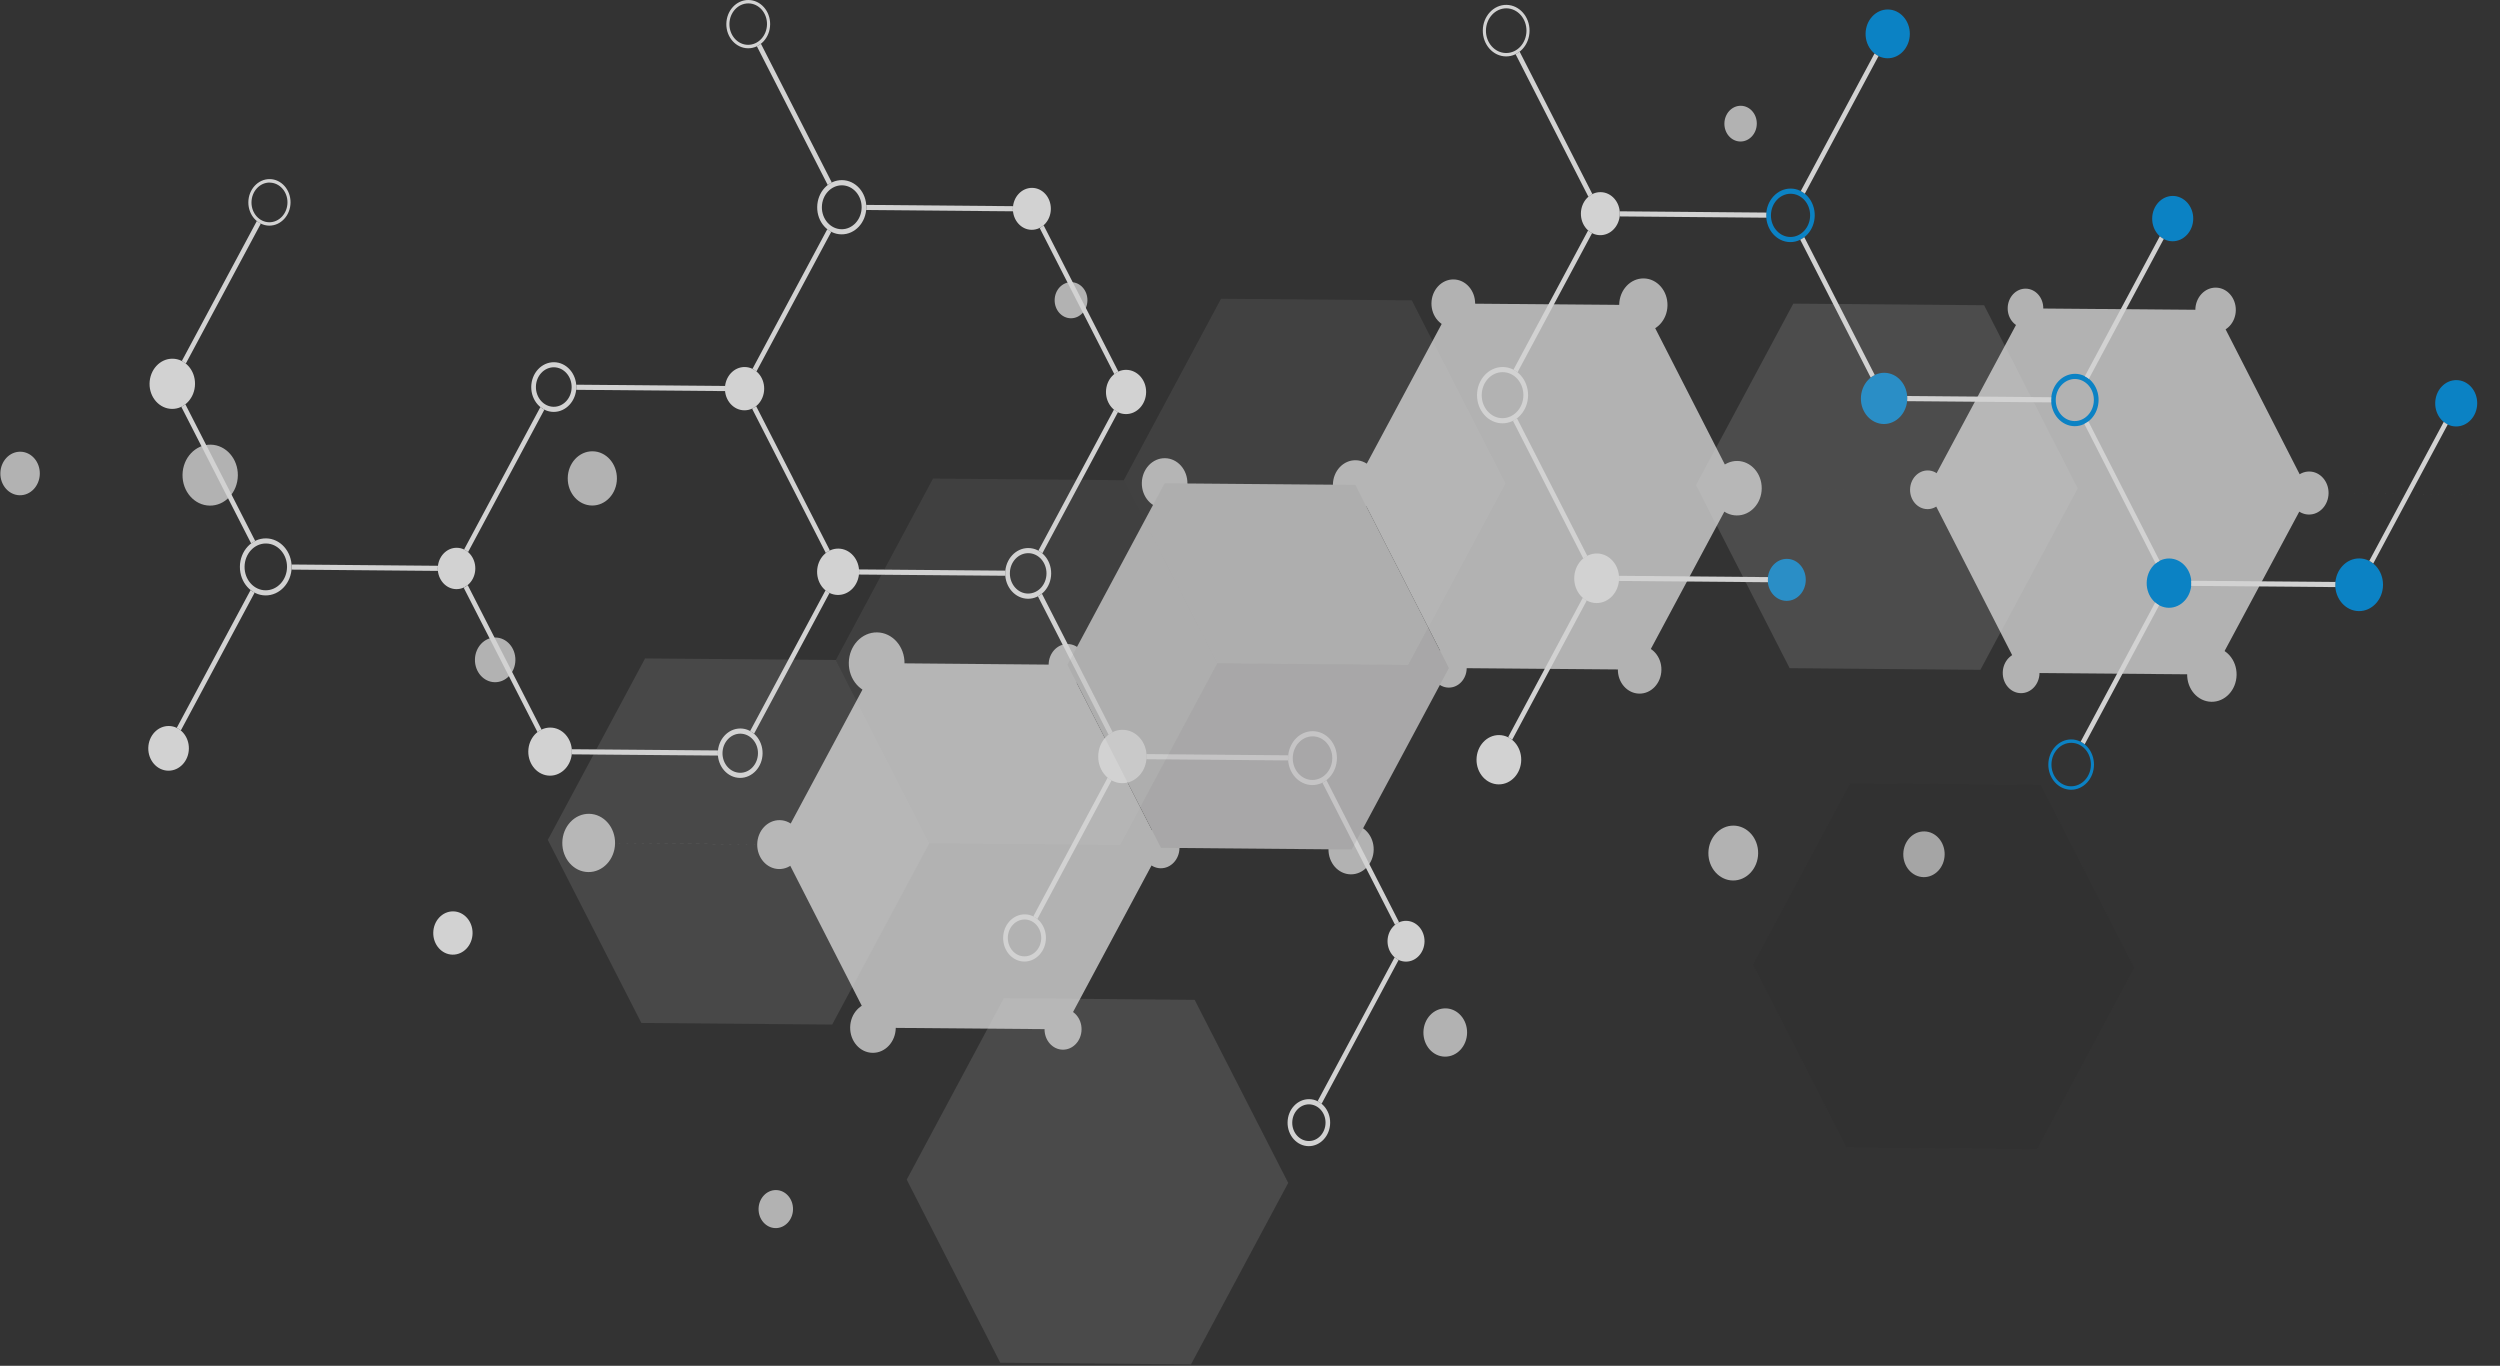 <?xml version="1.0" encoding="UTF-8"?> <svg xmlns="http://www.w3.org/2000/svg" width="518" height="283" viewBox="0 0 518 283" fill="none"><rect x="0" y="0" width="518" height="283" fill="#333333" stroke="none"/> <g opacity="0.78"> <g style="mix-blend-mode:soft-light" opacity="0.8"> <path d="M241.312 100.141L280.835 100.472L300.219 138.417L280.079 176.016L240.556 175.671L221.172 137.74L241.312 100.141Z" fill="white"></path> <path d="M181.649 137.395L221.172 137.74L240.556 175.671L220.416 213.27L180.88 212.939L161.496 174.994L181.649 137.395Z" fill="white"></path> <path d="M161.496 174.995L141.741 174.836L121.973 174.663" fill="white"></path> <path d="M399.418 101.494L379.663 101.322L359.895 101.149" fill="white"></path> <path d="M518 102.502L498.232 102.33L478.477 102.157" fill="white"></path> <path d="M339.755 138.748L300.218 138.417L280.835 100.472L300.988 62.886L340.511 63.218L359.894 101.149L339.755 138.748Z" fill="white"></path> <path d="M458.324 139.757L418.801 139.425L399.417 101.494L419.557 63.895L459.094 64.227L478.477 102.158L458.324 139.757Z" fill="white"></path> <path d="M106.79 136.796C106.834 134.239 104.993 132.134 102.678 132.094C100.363 132.055 98.451 134.095 98.407 136.652C98.363 139.209 100.204 141.314 102.519 141.353C104.835 141.393 106.747 139.352 106.79 136.796Z" fill="white"></path> <path d="M127.442 174.75C127.499 171.417 125.098 168.673 122.08 168.621C119.061 168.57 116.568 171.23 116.511 174.563C116.454 177.897 118.855 180.641 121.873 180.693C124.891 180.744 127.385 178.084 127.442 174.75Z" fill="white"></path> <path d="M8.249 98.175C8.291 95.685 6.496 93.634 4.24 93.595C1.984 93.557 0.12 95.545 0.077 98.036C0.035 100.527 1.829 102.577 4.086 102.616C6.342 102.654 8.206 100.666 8.249 98.175Z" fill="white"></path> <path d="M49.281 98.546C49.341 95.059 46.824 92.188 43.658 92.134C40.494 92.08 37.88 94.863 37.82 98.35C37.76 101.838 40.278 104.708 43.443 104.763C46.607 104.817 49.221 102.034 49.281 98.546Z" fill="white"></path> <path d="M225.053 137.794C225.094 135.428 223.386 133.48 221.24 133.443C219.093 133.406 217.32 135.295 217.28 137.661C217.239 140.027 218.947 141.976 221.093 142.012C223.24 142.049 225.013 140.16 225.053 137.794Z" fill="white"></path> <path d="M244.391 175.726C244.431 173.382 242.741 171.452 240.617 171.415C238.492 171.379 236.737 173.25 236.697 175.594C236.657 177.939 238.347 179.869 240.471 179.905C242.596 179.942 244.351 178.07 244.391 175.726Z" fill="white"></path> <path d="M284.627 176.083C284.676 173.234 282.619 170.887 280.033 170.843C277.446 170.799 275.31 173.073 275.262 175.923C275.213 178.773 277.27 181.119 279.856 181.164C282.442 181.208 284.578 178.933 284.627 176.083Z" fill="white"></path> <path d="M303.899 138.477C303.937 136.235 302.317 134.39 300.28 134.355C298.244 134.32 296.561 136.109 296.523 138.351C296.485 140.593 298.105 142.438 300.141 142.473C302.178 142.508 303.86 140.719 303.899 138.477Z" fill="white"></path> <path d="M246.033 100.219C246.082 97.347 244.008 94.983 241.4 94.938C238.792 94.894 236.638 97.186 236.588 100.057C236.539 102.929 238.614 105.293 241.222 105.338C243.83 105.383 245.984 103.091 246.033 100.219Z" fill="white"></path> <path d="M166.076 175.078C166.124 172.28 164.108 169.976 161.573 169.933C159.038 169.889 156.944 172.123 156.896 174.921C156.848 177.72 158.864 180.024 161.399 180.067C163.934 180.111 166.028 177.877 166.076 175.078Z" fill="white"></path> <path d="M185.599 213.014C185.648 210.135 183.574 207.764 180.966 207.72C178.358 207.675 176.203 209.973 176.154 212.852C176.105 215.731 178.179 218.102 180.787 218.146C183.396 218.191 185.55 215.893 185.599 213.014Z" fill="white"></path> <path d="M224.098 213.328C224.138 210.991 222.454 209.067 220.336 209.031C218.219 208.995 216.47 210.86 216.43 213.197C216.39 215.534 218.074 217.458 220.192 217.494C222.309 217.531 224.058 215.665 224.098 213.328Z" fill="white"></path> <path d="M187.414 137.497C187.474 133.98 184.939 131.085 181.752 131.031C178.565 130.976 175.933 133.783 175.873 137.299C175.813 140.816 178.348 143.711 181.535 143.765C184.721 143.82 187.354 141.013 187.414 137.497Z" fill="white"></path> <path d="M359.842 106.801C357.016 106.774 354.747 104.227 354.787 101.109C354.827 97.991 357.135 95.484 359.961 95.51C362.787 95.537 365.056 98.084 365.029 101.202C365.003 104.32 362.681 106.827 359.855 106.801H359.842Z" fill="white"></path> <path d="M345.502 63.294C345.554 60.246 343.357 57.737 340.595 57.69C337.833 57.643 335.552 60.075 335.5 63.123C335.448 66.171 337.644 68.679 340.406 68.727C343.168 68.774 345.45 66.341 345.502 63.294Z" fill="white"></path> <path d="M301.068 67.876C298.574 67.849 296.57 65.594 296.597 62.847C296.623 60.101 298.68 57.872 301.174 57.899C303.668 57.925 305.672 60.181 305.645 62.927C305.619 65.673 303.562 67.902 301.068 67.876Z" fill="white"></path> <path d="M344.244 138.821C344.291 136.074 342.309 133.812 339.819 133.769C337.328 133.727 335.27 135.919 335.223 138.667C335.176 141.414 337.157 143.676 339.648 143.718C342.139 143.761 344.197 141.568 344.244 138.821Z" fill="white"></path> <path d="M285.463 100.561C285.511 97.733 283.472 95.405 280.907 95.361C278.343 95.317 276.225 97.574 276.177 100.402C276.129 103.23 278.168 105.558 280.732 105.602C283.296 105.646 285.414 103.389 285.463 100.561Z" fill="white"></path> <path d="M422.585 139.482C422.625 137.16 420.953 135.248 418.85 135.212C416.747 135.176 415.011 137.03 414.971 139.352C414.931 141.674 416.603 143.586 418.706 143.622C420.809 143.658 422.545 141.805 422.585 139.482Z" fill="white"></path> <path d="M482.478 102.226C482.521 99.765 480.749 97.738 478.522 97.7C476.295 97.662 474.455 99.627 474.413 102.088C474.371 104.55 476.142 106.576 478.37 106.614C480.597 106.652 482.436 104.688 482.478 102.226Z" fill="white"></path> <path d="M463.259 64.297C463.303 61.74 461.462 59.635 459.147 59.596C456.832 59.556 454.919 61.597 454.876 64.154C454.832 66.71 456.673 68.815 458.988 68.855C461.303 68.894 463.216 66.854 463.259 64.297Z" fill="white"></path> <path d="M423.368 63.945C423.406 61.696 421.787 59.844 419.75 59.809C417.713 59.775 416.031 61.569 415.993 63.819C415.954 66.068 417.574 67.919 419.611 67.954C421.647 67.989 423.33 66.194 423.368 63.945Z" fill="white"></path> <path d="M463.421 139.848C463.474 136.727 461.225 134.158 458.397 134.109C455.569 134.061 453.234 136.552 453.18 139.673C453.127 142.794 455.376 145.363 458.204 145.411C461.032 145.46 463.368 142.969 463.421 139.848Z" fill="white"></path> <path d="M403.035 101.546C403.073 99.334 401.476 97.513 399.469 97.478C397.462 97.444 395.804 99.21 395.766 101.422C395.728 103.635 397.325 105.456 399.332 105.49C401.339 105.525 402.997 103.759 403.035 101.546Z" fill="white"></path> <path d="M164.313 250.583C164.35 248.407 162.783 246.616 160.812 246.582C158.841 246.549 157.214 248.285 157.176 250.461C157.139 252.637 158.707 254.428 160.677 254.462C162.648 254.496 164.276 252.759 164.313 250.583Z" fill="white"></path> <path d="M122.677 104.745C119.864 104.719 117.608 102.185 117.635 99.08C117.662 95.976 119.97 93.481 122.783 93.508C125.595 93.535 127.851 96.069 127.824 99.173C127.798 102.278 125.489 104.772 122.677 104.745Z" fill="white"></path> <path d="M225.315 62.264C225.351 60.197 223.859 58.497 221.983 58.465C220.108 58.433 218.559 60.081 218.523 62.147C218.488 64.213 219.98 65.914 221.855 65.946C223.731 65.978 225.28 64.329 225.315 62.264Z" fill="white"></path> <path d="M303.981 214.013C304.028 211.251 302.041 208.977 299.543 208.935C297.044 208.892 294.981 211.096 294.934 213.858C294.886 216.62 296.873 218.894 299.372 218.937C301.87 218.979 303.933 216.775 303.981 214.013Z" fill="white"></path> <path d="M359.073 182.438C356.233 182.412 353.938 179.838 353.978 176.707C354.018 173.576 356.353 171.042 359.192 171.068C362.031 171.095 364.326 173.668 364.287 176.8C364.26 179.931 361.912 182.465 359.073 182.438Z" fill="white"></path> <path d="M360.611 29.321C358.754 29.307 357.268 27.636 357.294 25.593C357.321 23.549 358.833 21.904 360.691 21.918C362.548 21.931 364.034 23.602 364.008 25.646C363.981 27.689 362.469 29.334 360.611 29.321Z" fill="white"></path> <path d="M402.931 177.079C402.976 174.464 401.094 172.311 398.727 172.27C396.361 172.23 394.407 174.317 394.362 176.933C394.317 179.548 396.199 181.701 398.565 181.742C400.932 181.782 402.886 179.695 402.931 177.079Z" fill="white"></path> </g> <path d="M55.013 123.372C52.055 123.346 49.68 120.679 49.706 117.415C49.733 114.151 52.174 111.524 55.119 111.551C58.065 111.578 60.453 114.244 60.426 117.508C60.4 120.772 57.959 123.399 55 123.372H55.013ZM55.119 112.612C52.691 112.586 50.701 114.748 50.675 117.428C50.648 120.108 52.599 122.297 55.026 122.311C57.454 122.324 59.444 120.175 59.471 117.495C59.498 114.815 57.547 112.626 55.119 112.612Z" fill="white"></path> <path d="M39.135 155.13C39.179 152.573 37.331 150.468 35.009 150.428C32.687 150.388 30.768 152.429 30.725 154.986C30.681 157.542 32.528 159.647 34.851 159.687C37.173 159.727 39.091 157.686 39.135 155.13Z" fill="white"></path> <path d="M35.644 84.725C33.043 84.698 30.947 82.35 30.987 79.484C31.027 76.618 33.149 74.296 35.75 74.323C38.35 74.35 40.446 76.698 40.407 79.564C40.38 82.429 38.244 84.751 35.644 84.725Z" fill="white"></path> <path d="M154.225 85.016C151.983 85.003 150.179 82.973 150.205 80.492C150.232 78.011 152.076 76.021 154.318 76.048C156.56 76.074 158.365 78.091 158.338 80.572C158.312 83.053 156.468 85.043 154.225 85.016Z" fill="white"></path> <path d="M178.006 118.546C178.052 115.894 176.14 113.711 173.737 113.67C171.334 113.628 169.35 115.745 169.304 118.397C169.259 121.049 171.17 123.233 173.573 123.274C175.976 123.315 177.961 121.198 178.006 118.546Z" fill="white"></path> <path d="M212.986 124.062C210.359 124.036 208.25 121.661 208.276 118.768C208.303 115.876 210.465 113.528 213.092 113.554C215.719 113.581 217.829 115.956 217.802 118.848C217.775 121.74 215.613 124.089 212.986 124.062ZM213.079 114.616C210.983 114.603 209.258 116.46 209.245 118.768C209.231 121.077 210.903 122.974 212.999 122.987C215.096 123.001 216.82 121.143 216.834 118.835C216.847 116.526 215.175 114.629 213.079 114.616Z" fill="white"></path> <path d="M233.272 85.799C230.977 85.786 229.132 83.703 229.159 81.182C229.186 78.648 231.069 76.605 233.365 76.632C235.66 76.658 237.504 78.728 237.478 81.249C237.451 83.769 235.567 85.826 233.272 85.799Z" fill="white"></path> <path d="M98.484 117.852C98.524 115.485 96.817 113.537 94.671 113.501C92.524 113.464 90.751 115.352 90.71 117.719C90.67 120.085 92.377 122.033 94.524 122.07C96.671 122.107 98.444 120.218 98.484 117.852Z" fill="white"></path> <path d="M113.933 160.719C111.439 160.693 109.435 158.45 109.462 155.704C109.488 152.958 111.531 150.742 114.026 150.755C116.52 150.769 118.523 153.024 118.497 155.77C118.47 158.517 116.427 160.732 113.933 160.719Z" fill="white"></path> <path d="M114.69 85.348C112.116 85.321 110.046 82.999 110.073 80.16C110.099 77.321 112.222 75.026 114.796 75.052C117.369 75.079 119.439 77.401 119.413 80.24C119.386 83.079 117.263 85.374 114.69 85.348ZM114.782 76.101C112.739 76.087 111.054 77.905 111.041 80.16C111.028 82.416 112.66 84.26 114.703 84.287C116.746 84.313 118.431 82.482 118.444 80.227C118.457 77.971 116.826 76.127 114.782 76.101Z" fill="white"></path> <path d="M212.231 199.235C209.789 199.208 207.826 197.006 207.852 194.312C207.879 191.619 209.895 189.443 212.337 189.457C214.778 189.47 216.741 191.685 216.715 194.379C216.688 197.072 214.672 199.248 212.231 199.235ZM212.323 190.518C210.413 190.505 208.834 192.203 208.821 194.312C208.808 196.422 210.333 198.147 212.244 198.16C214.154 198.173 215.733 196.475 215.746 194.365C215.76 192.256 214.234 190.531 212.323 190.518Z" fill="white"></path> <path d="M232.502 162.272C229.742 162.245 227.513 159.751 227.553 156.699C227.58 153.648 229.848 151.193 232.621 151.22C235.394 151.246 237.61 153.741 237.57 156.792C237.543 159.844 235.275 162.298 232.502 162.272Z" fill="white"></path> <path d="M271.893 162.67C269.107 162.643 266.851 160.122 266.891 157.044C266.931 153.966 269.213 151.485 272.012 151.499C274.812 151.512 277.054 154.046 277.014 157.124C276.974 160.202 274.692 162.683 271.893 162.67ZM271.999 152.573C269.744 152.56 267.886 154.563 267.86 157.058C267.833 159.552 269.651 161.595 271.906 161.608C274.162 161.621 276.019 159.618 276.046 157.124C276.072 154.63 274.254 152.586 271.999 152.573Z" fill="white"></path> <path d="M390.329 87.856C387.676 87.829 385.54 85.441 385.58 82.509C385.619 79.577 387.795 77.228 390.435 77.242C393.076 77.255 395.225 79.656 395.185 82.588C395.159 85.507 392.969 87.869 390.329 87.856Z" fill="#0098ED"></path> <path d="M374.154 120.215C374.195 117.812 372.465 115.834 370.289 115.797C368.113 115.76 366.316 117.678 366.275 120.081C366.234 122.484 367.964 124.462 370.14 124.499C372.316 124.536 374.113 122.618 374.154 120.215Z" fill="#0098ED"></path> <path d="M335.47 119.897C335.519 117.062 333.479 114.728 330.915 114.684C328.351 114.64 326.233 116.903 326.184 119.738C326.136 122.573 328.175 124.907 330.74 124.951C333.304 124.995 335.422 122.732 335.47 119.897Z" fill="white"></path> <path d="M311.27 87.71C308.351 87.683 306.016 85.043 306.043 81.832C306.069 78.621 308.471 76.021 311.389 76.048C314.308 76.074 316.643 78.714 316.617 81.925C316.59 85.136 314.189 87.736 311.27 87.71ZM311.376 77.109C308.988 77.082 307.038 79.205 307.011 81.845C306.985 84.472 308.908 86.635 311.283 86.648C313.658 86.661 315.622 84.552 315.648 81.912C315.675 79.272 313.764 77.122 311.376 77.109Z" fill="white"></path> <path d="M335.627 44.339C335.669 41.877 333.898 39.851 331.67 39.813C329.443 39.775 327.604 41.739 327.562 44.201C327.519 46.663 329.291 48.689 331.518 48.727C333.745 48.765 335.585 46.801 335.627 44.339Z" fill="white"></path> <path d="M513.278 83.636C513.323 80.984 511.412 78.8 509.009 78.759C506.606 78.718 504.621 80.835 504.576 83.487C504.53 86.139 506.442 88.322 508.845 88.364C511.248 88.405 513.232 86.288 513.278 83.636Z" fill="#0098ED"></path> <path d="M488.76 126.623C486.027 126.596 483.837 124.129 483.864 121.117C483.891 118.105 486.146 115.677 488.866 115.704C491.586 115.73 493.788 118.198 493.761 121.21C493.735 124.221 491.479 126.649 488.76 126.623Z" fill="#0098ED"></path> <path d="M449.368 125.933C446.821 125.906 444.765 123.598 444.791 120.785C444.818 117.972 446.914 115.69 449.475 115.717C452.035 115.744 454.078 118.052 454.052 120.865C454.025 123.677 451.929 125.959 449.368 125.933Z" fill="#0098ED"></path> <path d="M213.756 47.617C211.594 47.604 209.842 45.64 209.869 43.239C209.895 40.837 211.673 38.914 213.849 38.927C216.025 38.94 217.763 40.904 217.736 43.305C217.71 45.706 215.932 47.63 213.756 47.617Z" fill="white"></path> <path d="M174.353 48.558C171.54 48.532 169.284 45.998 169.324 42.893C169.364 39.789 171.659 37.294 174.472 37.321C177.285 37.347 179.54 39.882 179.5 42.986C179.46 46.091 177.165 48.585 174.353 48.558ZM174.459 38.396C172.19 38.382 170.319 40.399 170.293 42.907C170.266 45.414 172.097 47.47 174.366 47.497C176.634 47.523 178.505 45.494 178.532 42.986C178.558 40.479 176.727 38.422 174.459 38.396Z" fill="white"></path> <path d="M153.324 161.183C150.764 161.157 148.707 158.848 148.734 156.022C148.76 153.196 150.87 150.928 153.417 150.941C155.964 150.954 158.034 153.276 158.007 156.102C157.981 158.928 155.871 161.197 153.324 161.183ZM153.417 152.016C151.387 152.002 149.729 153.807 149.702 156.036C149.676 158.264 151.307 160.095 153.337 160.122C155.367 160.148 157.026 158.331 157.052 156.102C157.079 153.873 155.447 152.042 153.417 152.016Z" fill="white"></path> <path d="M291.29 199.247C289.18 199.234 287.482 197.324 287.495 194.989C287.522 192.654 289.26 190.77 291.369 190.796C293.479 190.823 295.177 192.72 295.164 195.055C295.137 197.39 293.399 199.274 291.29 199.247Z" fill="white"></path> <path d="M271.15 237.484C268.722 237.457 266.758 235.268 266.785 232.575C266.811 229.882 268.815 227.732 271.243 227.746C273.671 227.759 275.634 229.961 275.608 232.655C275.581 235.335 273.578 237.497 271.15 237.484ZM271.243 228.82C269.346 228.807 267.78 230.492 267.753 232.588C267.727 234.684 269.266 236.396 271.163 236.422C273.06 236.449 274.626 234.751 274.652 232.655C274.679 230.558 273.14 228.847 271.243 228.82Z" fill="white"></path> <path d="M370.932 50.163C368.16 50.137 365.931 47.629 365.957 44.578C365.984 41.526 368.266 39.059 371.039 39.072C373.811 39.085 376.04 41.606 376.014 44.657C375.987 47.709 373.705 50.176 370.932 50.163ZM371.039 40.147C368.796 40.133 366.966 42.123 366.939 44.591C366.912 47.059 368.717 49.089 370.959 49.102C373.201 49.115 375.032 47.125 375.059 44.657C375.085 42.19 373.281 40.16 371.039 40.147Z" fill="#0098ED"></path> <path d="M429.853 88.307C427.147 88.281 424.958 85.826 424.998 82.841C425.037 79.856 427.253 77.441 429.973 77.455C432.693 77.468 434.868 79.936 434.829 82.921C434.789 85.906 432.573 88.32 429.853 88.307ZM429.946 78.529C427.77 78.516 425.979 80.453 425.953 82.854C425.926 85.256 427.678 87.233 429.853 87.246C432.029 87.259 433.82 85.322 433.847 82.921C433.873 80.519 432.122 78.543 429.933 78.529H429.946Z" fill="#0098ED"></path> <path d="M450.138 49.991C447.79 49.965 445.906 47.842 445.932 45.255C445.959 42.668 447.896 40.571 450.231 40.598C452.566 40.624 454.463 42.747 454.437 45.334C454.41 47.921 452.473 50.018 450.125 49.991H450.138Z" fill="#0098ED"></path> <path d="M429.097 163.638C426.483 163.611 424.387 161.25 424.413 158.384C424.44 155.518 426.589 153.183 429.19 153.21C431.79 153.236 433.899 155.598 433.873 158.464C433.846 161.343 431.697 163.664 429.097 163.638ZM429.19 153.913C426.934 153.9 425.077 155.903 425.063 158.384C425.037 160.865 426.855 162.908 429.11 162.921C431.365 162.935 433.223 160.931 433.236 158.45C433.263 155.969 431.445 153.926 429.19 153.913Z" fill="#0098ED"></path> <path d="M310.514 162.524C307.953 162.497 305.91 160.189 305.936 157.376C305.963 154.563 308.059 152.281 310.62 152.308C313.18 152.334 315.223 154.643 315.197 157.456C315.17 160.268 313.074 162.55 310.514 162.524Z" fill="white"></path> <path d="M391.086 12.074C388.552 12.047 386.522 9.765 386.549 6.979C386.575 4.193 388.658 1.938 391.179 1.964C393.7 1.991 395.743 4.273 395.716 7.059C395.69 9.845 393.607 12.1 391.086 12.074Z" fill="#0098ED"></path> <path d="M312.027 11.689C309.36 11.662 307.211 9.247 307.237 6.302C307.264 3.357 309.466 0.982 312.133 1.009C314.799 1.035 316.949 3.45 316.922 6.395C316.896 9.34 314.693 11.715 312.027 11.689ZM312.133 1.725C309.824 1.712 307.914 3.768 307.887 6.315C307.861 8.863 309.718 10.959 312.04 10.986C314.362 11.012 316.259 8.942 316.285 6.395C316.312 3.848 314.454 1.751 312.133 1.725Z" fill="white"></path> <path d="M154.982 10.004C152.488 9.977 150.471 7.722 150.498 4.962C150.524 2.203 152.581 -0.026 155.088 0C157.596 0.027 159.599 2.282 159.573 5.042C159.546 7.801 157.49 10.03 154.982 10.004ZM155.075 0.703C152.926 0.69 151.161 2.601 151.135 4.962C151.108 7.324 152.833 9.274 154.982 9.287C157.131 9.301 158.896 7.39 158.923 5.029C158.949 2.667 157.224 0.717 155.075 0.703Z" fill="white"></path> <path d="M55.783 46.754C53.369 46.728 51.432 44.552 51.458 41.898C51.485 39.245 53.462 37.096 55.876 37.109C58.291 37.122 60.228 39.311 60.201 41.965C60.175 44.618 58.198 46.767 55.783 46.754ZM55.876 37.825C53.82 37.812 52.135 39.643 52.108 41.912C52.082 44.18 53.74 46.038 55.797 46.051C57.853 46.064 59.538 44.233 59.565 41.978C59.591 39.709 57.933 37.852 55.876 37.839V37.825Z" fill="white"></path> <path d="M97.916 193.391C97.959 190.914 96.17 188.876 93.921 188.837C91.671 188.799 89.814 190.775 89.772 193.251C89.729 195.727 91.518 197.766 93.767 197.805C96.016 197.843 97.874 195.867 97.916 193.391Z" fill="white"></path> <path d="M52.041 112.612C52.307 112.413 52.585 112.241 52.877 112.081L38.403 83.756C38.137 83.968 37.859 84.141 37.567 84.287L52.041 112.612Z" fill="white"></path> <path d="M36.638 150.822C36.93 150.968 37.209 151.153 37.461 151.366L52.758 122.801C52.466 122.642 52.188 122.47 51.922 122.257L36.625 150.808L36.638 150.822Z" fill="white"></path> <path d="M208.316 118.237L177.987 117.985C178 118.158 178.013 118.344 178.013 118.516C178.013 118.689 178 118.874 177.974 119.047L208.303 119.299C208.289 119.126 208.276 118.941 208.289 118.768C208.303 118.596 208.289 118.41 208.316 118.237Z" fill="white"></path> <path d="M230.884 77.521C231.149 77.308 231.428 77.136 231.72 76.99L216.237 46.674C215.985 46.9 215.706 47.086 215.414 47.231L230.884 77.521Z" fill="white"></path> <path d="M179.473 43.517L209.895 43.782C209.882 43.609 209.868 43.424 209.868 43.251C209.868 43.079 209.882 42.893 209.908 42.72L179.486 42.455C179.486 42.628 179.513 42.813 179.5 42.986C179.486 43.158 179.5 43.344 179.473 43.517Z" fill="white"></path> <path d="M172.256 48.027C171.964 47.881 171.685 47.696 171.42 47.483L155.911 76.433C156.203 76.578 156.481 76.764 156.733 76.977L172.243 48.027H172.256Z" fill="white"></path> <path d="M215.149 114.098C215.441 114.257 215.719 114.443 215.971 114.655L231.64 85.401C231.348 85.255 231.07 85.069 230.818 84.857L215.162 114.085L215.149 114.098Z" fill="white"></path> <path d="M366.329 119.577L335.47 119.312C335.483 119.484 335.496 119.67 335.496 119.843C335.496 120.015 335.496 120.201 335.47 120.373L366.329 120.639C366.316 120.466 366.303 120.281 366.303 120.108C366.303 119.936 366.316 119.75 366.343 119.577H366.329Z" fill="white"></path> <path d="M387.609 78.224C387.874 78.025 388.153 77.839 388.445 77.693L373.851 49.142C373.586 49.341 373.307 49.527 373.015 49.673L387.609 78.224Z" fill="white"></path> <path d="M335.603 44.843L365.985 45.108C365.971 44.936 365.958 44.75 365.971 44.578C365.985 44.405 365.971 44.22 365.998 44.047L335.616 43.782C335.629 43.954 335.642 44.14 335.642 44.312C335.642 44.485 335.629 44.671 335.603 44.843Z" fill="white"></path> <path d="M329.87 48.306C329.578 48.147 329.3 47.961 329.061 47.735L313.591 76.605C313.883 76.764 314.162 76.936 314.427 77.149L329.883 48.306H329.87Z" fill="white"></path> <path d="M314.321 86.661C314.055 86.86 313.777 87.033 313.485 87.192L328.066 115.73C328.318 115.517 328.596 115.332 328.888 115.186L314.321 86.674V86.661Z" fill="white"></path> <path d="M312.49 152.759C312.782 152.905 313.061 153.091 313.313 153.303L328.782 124.42C328.491 124.261 328.212 124.075 327.96 123.85L312.477 152.759H312.49Z" fill="white"></path> <path d="M448.333 49.526C448.041 49.367 447.763 49.182 447.511 48.956L431.975 77.958C432.266 78.104 432.545 78.29 432.81 78.502L448.333 49.513V49.526Z" fill="white"></path> <path d="M432.718 87.312C432.453 87.511 432.174 87.697 431.882 87.843L446.649 116.752C446.901 116.54 447.179 116.354 447.471 116.208L432.718 87.325V87.312Z" fill="white"></path> <path d="M490.908 116.207C491.2 116.353 491.479 116.539 491.744 116.751L507.174 87.948C506.882 87.802 506.603 87.616 506.351 87.404L490.921 116.207H490.908Z" fill="white"></path> <path d="M483.889 120.586L454.025 120.334C454.038 120.506 454.051 120.692 454.051 120.865C454.051 121.037 454.051 121.223 454.025 121.395L483.889 121.647C483.876 121.475 483.863 121.289 483.876 121.117C483.889 120.944 483.876 120.759 483.903 120.586H483.889Z" fill="white"></path> <path d="M431.126 153.674C431.418 153.82 431.697 154.006 431.949 154.218L447.378 125.415C447.087 125.256 446.808 125.07 446.556 124.845L431.113 153.674H431.126Z" fill="white"></path> <path d="M425.023 82.31L395.171 82.058C395.185 82.231 395.198 82.416 395.185 82.589C395.171 82.761 395.185 82.947 395.158 83.12L425.009 83.372C424.996 83.199 424.983 83.013 424.996 82.841C425.009 82.668 424.996 82.483 425.023 82.31Z" fill="white"></path> <path d="M389.228 11.623C388.936 11.477 388.658 11.291 388.405 11.079L373.122 39.59C373.413 39.736 373.692 39.922 373.957 40.134L389.228 11.623Z" fill="white"></path> <path d="M314.865 10.693C314.6 10.892 314.321 11.078 314.029 11.224L329.127 40.783C329.379 40.558 329.658 40.385 329.95 40.226L314.865 10.693Z" fill="white"></path> <path d="M119.386 80.771L150.232 81.036C150.219 80.864 150.206 80.678 150.206 80.505C150.206 80.333 150.219 80.147 150.245 79.975L119.399 79.71C119.412 79.882 119.426 80.068 119.412 80.24C119.399 80.413 119.412 80.598 119.386 80.771Z" fill="white"></path> <path d="M155.42 151.472C155.712 151.631 155.99 151.817 156.242 152.029L171.885 122.841C171.593 122.695 171.314 122.51 171.062 122.297L155.433 151.459L155.42 151.472Z" fill="white"></path> <path d="M112.792 84.884C112.501 84.738 112.222 84.553 111.97 84.34L96.155 113.86C96.447 114.006 96.726 114.192 96.978 114.404L112.792 84.884Z" fill="white"></path> <path d="M148.773 155.492L118.484 155.24C118.497 155.413 118.51 155.598 118.51 155.771C118.51 155.943 118.497 156.129 118.484 156.302L148.773 156.554C148.76 156.381 148.746 156.195 148.746 156.023C148.746 155.851 148.746 155.665 148.773 155.492Z" fill="white"></path> <path d="M96.912 121.236C96.659 121.448 96.368 121.634 96.076 121.767L111.373 151.697C111.638 151.485 111.917 151.313 112.209 151.167L96.912 121.236Z" fill="white"></path> <path d="M164.388 99.239L156.667 84.141C156.402 84.353 156.123 84.525 155.831 84.671L163.539 99.769L171.115 114.589C171.38 114.377 171.659 114.204 171.951 114.058L164.375 99.239H164.388Z" fill="white"></path> <path d="M90.755 117.229L60.413 116.964C60.413 117.136 60.44 117.322 60.426 117.495C60.413 117.667 60.413 117.853 60.4 118.025L90.742 118.291C90.729 118.118 90.716 117.932 90.716 117.76C90.716 117.587 90.729 117.402 90.755 117.229Z" fill="white"></path> <path d="M215.879 123.013C215.627 123.226 215.348 123.411 215.056 123.557L229.703 152.228C229.969 152.029 230.247 151.843 230.539 151.697L215.879 123V123.013Z" fill="white"></path> <path d="M157.662 9.062C157.396 9.274 157.118 9.446 156.826 9.592L171.513 38.342C171.778 38.143 172.056 37.958 172.348 37.812L157.662 9.062Z" fill="white"></path> <path d="M54.045 46.329C53.753 46.183 53.474 45.997 53.222 45.785L37.673 74.801C37.965 74.947 38.243 75.132 38.495 75.345L54.045 46.329Z" fill="white"></path> <path d="M266.918 156.5L237.544 156.248C237.557 156.421 237.571 156.606 237.557 156.779C237.544 156.951 237.557 157.137 237.531 157.309L266.904 157.562C266.891 157.389 266.878 157.203 266.891 157.031C266.904 156.858 266.891 156.673 266.918 156.5Z" fill="white"></path> <path d="M274.838 161.647C274.572 161.846 274.294 162.032 274.002 162.178L289.06 191.645C289.312 191.432 289.604 191.247 289.896 191.114L274.851 161.661L274.838 161.647Z" fill="white"></path> <path d="M214.114 189.881C214.406 190.027 214.684 190.213 214.936 190.425L230.326 161.688C230.035 161.529 229.769 161.343 229.504 161.131L214.101 189.881H214.114Z" fill="white"></path> <path d="M273.007 228.17C273.299 228.316 273.577 228.502 273.829 228.714L289.803 198.889C289.498 198.743 289.233 198.557 288.981 198.345L273.007 228.17Z" fill="white"></path> <g opacity="0.24"> <g style="mix-blend-mode:overlay" opacity="0.6"> <path d="M207.255 282.354L246.778 282.699L266.918 245.099L247.534 207.168L208.011 206.823L187.872 244.423L207.255 282.354Z" fill="white"></path> </g> <g style="mix-blend-mode:overlay" opacity="0.4"> <path d="M382.568 237.789L422.105 238.134L442.245 200.535L422.861 162.59L383.338 162.259L363.185 199.858L382.568 237.789Z" fill="#231F20"></path> </g> <g style="mix-blend-mode:overlay" opacity="0.33"> <path d="M240.556 175.671L280.079 176.016L300.219 138.417L280.835 100.473L241.312 100.141L221.172 137.74L240.556 175.671Z" fill="#231F20"></path> </g> <g style="mix-blend-mode:overlay" opacity="0.35"> <path d="M193.324 99.16L232.847 99.505L252.231 137.436L232.091 175.035L192.568 174.69L173.185 136.759L193.324 99.16Z" fill="white"></path> </g> <g style="mix-blend-mode:overlay" opacity="0.55"> <path d="M133.661 136.427L173.184 136.758L192.568 174.689L172.428 212.289L132.892 211.957L113.508 174.026L133.661 136.427Z" fill="white"></path> </g> <g style="mix-blend-mode:overlay" opacity="0.38"> <path d="M291.767 137.767L252.231 137.436L232.848 99.505L253.001 61.905L292.524 62.237L311.907 100.168L291.767 137.767Z" fill="white"></path> </g> <g style="mix-blend-mode:overlay" opacity="0.66"> <path d="M410.337 138.788L370.814 138.443L351.43 100.512L371.57 62.913L411.106 63.245L430.49 101.189L410.337 138.788Z" fill="white"></path> </g> </g> </g> </svg> 